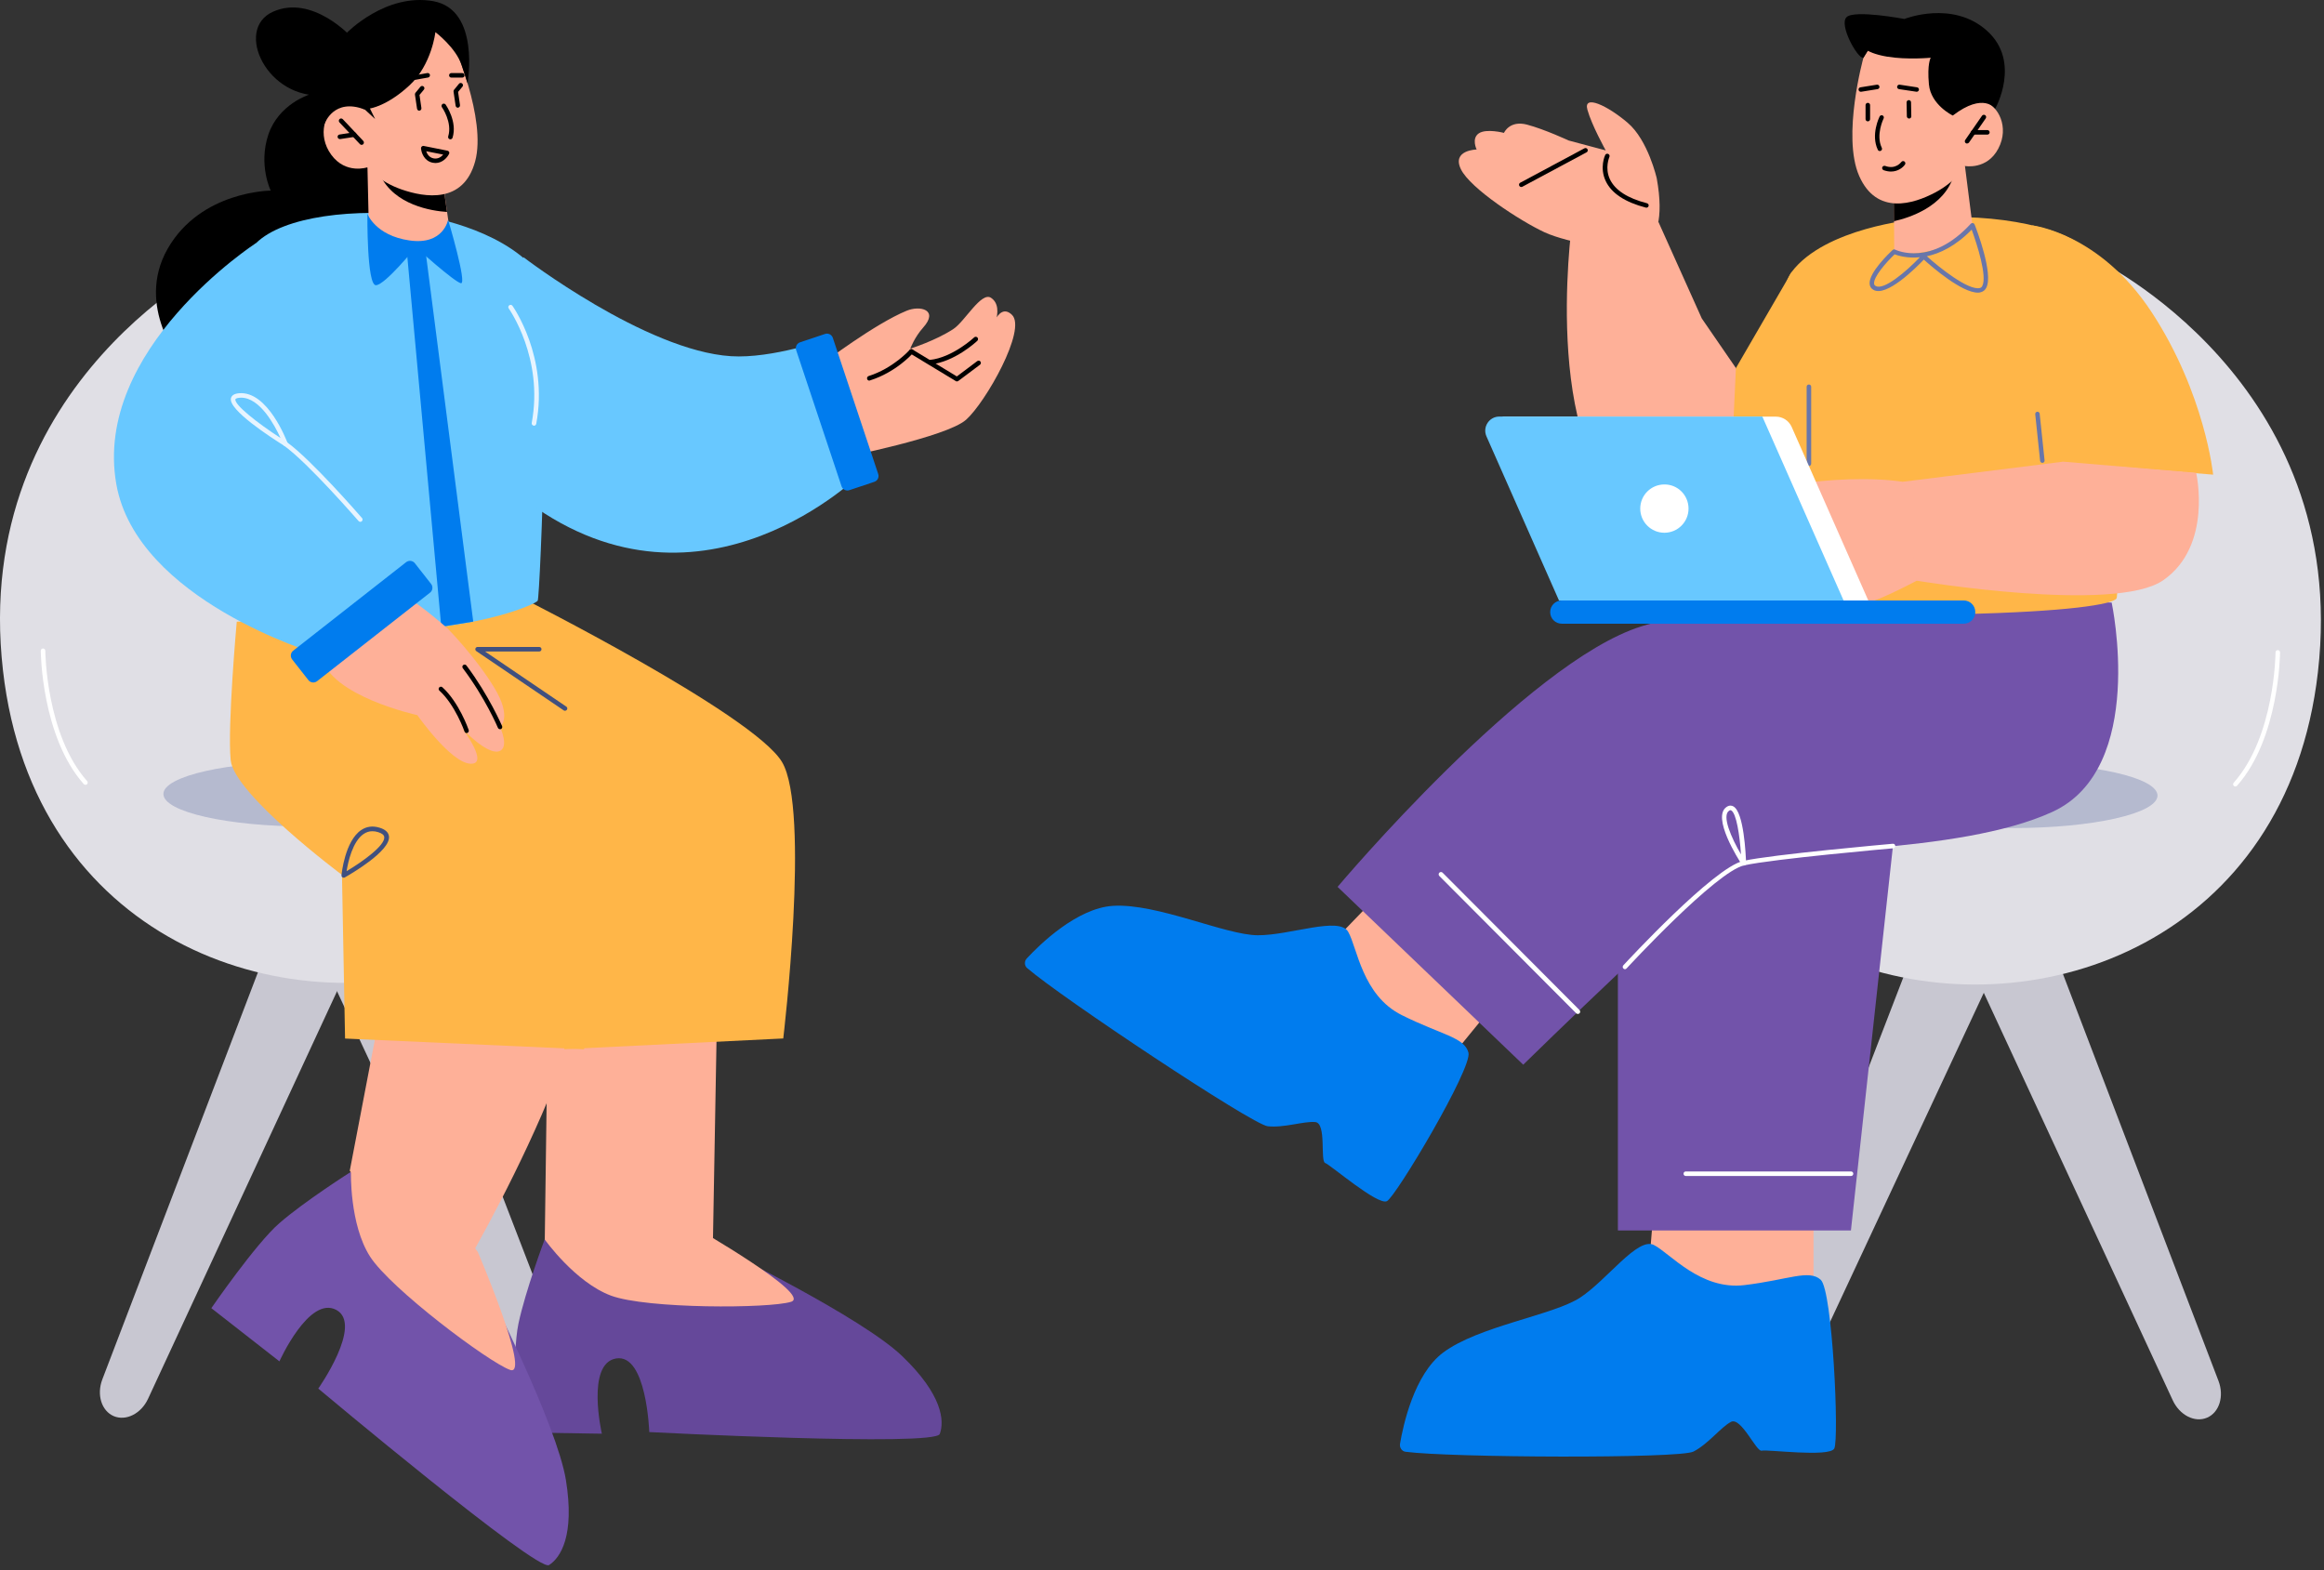 <?xml version="1.0" encoding="UTF-8"?> <svg xmlns="http://www.w3.org/2000/svg" width="256" height="173" viewBox="0 0 256 173" fill="none"><rect x="0" y="0" width="256" height="173" fill="#333333" stroke="none"/> <path d="M12.52 155.999C11.18 155.419 10.63 153.639 11.27 151.959L32.64 96.049L41.47 99.829L16.32 154.069C15.56 155.729 13.88 156.579 12.52 155.999Z" fill="#C8C7D1"></path> <path d="M61.84 155.959C60.49 156.529 58.83 155.679 58.07 154.039L32.74 99.809L41.59 96.089L63.1 151.869C63.76 153.579 63.2 155.389 61.84 155.959Z" fill="#C8C7D1"></path> <path d="M24.86 28.349C24.86 28.349 -3.341 41.789 0.329 73.869C3.699 103.339 30.86 113.079 51.09 106.139C71.32 99.209 64.7 78.869 64.7 78.869L24.86 28.349Z" fill="#E0DFE5"></path> <g opacity="0.36"> <path d="M33.9 91.049C42.681 91.049 49.8 89.446 49.8 87.469C49.8 85.492 42.681 83.889 33.9 83.889C25.119 83.889 18 85.492 18 87.469C18 89.446 25.119 91.049 33.9 91.049Z" fill="#6876AA"></path> </g> <path d="M9.42 86.459C9.35 86.459 9.28 86.428 9.23 86.379C4.56 81.129 4.49 71.788 4.49 71.689C4.49 71.549 4.6 71.439 4.74 71.439C4.88 71.439 4.99 71.549 4.99 71.689C4.99 71.778 5.07 80.939 9.6 86.049C9.69 86.148 9.68 86.308 9.58 86.398C9.54 86.439 9.48 86.459 9.42 86.459Z" fill="white"></path> <path d="M243.13 156.169C244.47 155.589 245.02 153.809 244.38 152.129L223.01 96.219L214.18 99.999L239.33 154.239C240.09 155.899 241.77 156.759 243.13 156.169Z" fill="#C8C7D1"></path> <path d="M193.81 156.129C195.16 156.699 196.82 155.849 197.58 154.209L222.91 99.979L214.06 96.259L192.55 152.039C191.89 153.759 192.45 155.559 193.81 156.129Z" fill="#C8C7D1"></path> <path d="M230.8 28.529C230.8 28.529 259 41.969 255.33 74.049C251.96 103.519 224.8 113.259 204.57 106.319C184.34 99.389 190.96 79.049 190.96 79.049L230.8 28.529Z" fill="#E0DFE5"></path> <g opacity="0.36"> <path d="M221.759 91.219C230.541 91.219 237.659 89.616 237.659 87.639C237.659 85.661 230.541 84.059 221.759 84.059C212.978 84.059 205.859 85.661 205.859 87.639C205.859 89.616 212.978 91.219 221.759 91.219Z" fill="#6876AA"></path> </g> <path d="M246.24 86.639C246.18 86.639 246.12 86.619 246.07 86.579C245.97 86.489 245.96 86.329 246.05 86.229C250.59 81.129 250.66 71.969 250.66 71.869C250.66 71.729 250.77 71.619 250.91 71.619C251.05 71.619 251.16 71.729 251.16 71.869C251.16 71.959 251.09 81.309 246.42 86.559C246.37 86.609 246.3 86.639 246.24 86.639Z" fill="white"></path> <path d="M182.23 132.349L181.25 144.219H199.77V132.349H182.23Z" fill="#FEB098"></path> <path d="M151.549 98.879L143.279 107.449L157.619 119.169L165.129 109.979L151.549 98.879Z" fill="#FEB098"></path> <path d="M178.219 103.788V135.548H203.889L208.679 91.719L188.229 89.439L178.219 103.788Z" fill="#7253AA"></path> <path d="M147.34 97.699C147.34 97.699 168.22 72.899 180.84 68.989C193.46 65.069 232.61 66.379 232.61 66.379C232.61 66.379 236.53 84.649 226.08 89.439C215.64 94.229 195.49 93.359 192.08 95.099C188.67 96.839 167.79 117.289 167.79 117.289L147.34 97.699Z" fill="#7253AA"></path> <path d="M154.83 159.929C154.42 159.879 154.15 159.469 154.22 159.049C154.56 157.029 155.77 151.399 158.96 149.009C162.88 146.069 171.09 144.899 174.07 142.939C177.05 140.979 180.39 136.249 182.18 137.149C183.96 138.049 187.32 142.159 192.17 141.569C197.02 140.979 199.26 139.809 200.56 140.979C201.87 142.159 202.61 158.599 202.05 159.579C201.49 160.559 194.66 159.649 194.06 159.809C193.47 159.969 191.79 156.049 190.67 156.639C189.55 157.229 188.19 159.059 186.54 159.909C185 160.699 159.72 160.579 154.83 159.929Z" fill="#007CEE"></path> <path d="M113.139 106.639C112.829 106.369 112.819 105.879 113.119 105.569C114.509 104.069 118.619 100.039 122.599 99.789C127.489 99.489 134.989 103.019 138.559 103.029C142.129 103.039 147.519 100.919 148.509 102.649C149.509 104.379 150.049 109.659 154.419 111.829C158.789 114.009 161.309 114.259 161.759 115.959C162.199 117.659 153.779 131.809 152.779 132.319C151.769 132.829 146.559 128.319 145.979 128.119C145.399 127.929 146.149 123.729 144.889 123.609C143.629 123.489 141.479 124.269 139.639 124.069C137.919 123.869 116.869 109.869 113.139 106.639Z" fill="#007CEE"></path> <path d="M179 106.769C178.94 106.769 178.88 106.749 178.83 106.699C178.73 106.609 178.72 106.449 178.82 106.339C179.23 105.899 188.78 95.569 192.03 94.839C195.22 94.129 207.96 92.999 208.5 92.949C208.66 92.939 208.76 93.039 208.77 93.179C208.78 93.319 208.68 93.439 208.54 93.449C208.41 93.459 195.29 94.619 192.13 95.329C189.03 96.019 179.28 106.569 179.18 106.679C179.13 106.739 179.06 106.769 179 106.769Z" fill="white"></path> <path d="M192.079 95.349C191.999 95.349 191.919 95.309 191.869 95.239C191.519 94.709 188.509 89.999 190.199 88.889C190.509 88.679 190.769 88.739 190.929 88.829C192.099 89.439 192.309 94.149 192.339 95.089C192.339 95.199 192.269 95.309 192.159 95.339C192.129 95.339 192.099 95.349 192.079 95.349ZM190.619 89.249C190.579 89.249 190.539 89.259 190.469 89.309C189.649 89.849 190.699 92.279 191.779 94.119C191.639 92.029 191.269 89.559 190.689 89.269C190.669 89.259 190.649 89.249 190.619 89.249Z" fill="white"></path> <path d="M173.81 111.698C173.74 111.698 173.68 111.678 173.63 111.628L158.55 96.499C158.45 96.398 158.45 96.239 158.55 96.138C158.65 96.038 158.81 96.038 158.91 96.138L173.99 111.268C174.09 111.368 174.09 111.528 173.99 111.628C173.94 111.678 173.88 111.698 173.81 111.698Z" fill="white"></path> <path d="M203.899 129.549H185.699C185.559 129.549 185.449 129.439 185.449 129.299C185.449 129.159 185.559 129.049 185.699 129.049H203.899C204.039 129.049 204.149 129.159 204.149 129.299C204.149 129.439 204.039 129.549 203.899 129.549Z" fill="white"></path> <path d="M79.729 137.709C79.729 137.709 94.899 145.099 99.369 149.379C103.839 153.659 104.049 156.559 103.519 157.969C102.989 159.389 71.519 157.759 71.519 157.759C71.519 157.759 71.239 149.109 67.879 149.649C64.519 150.189 66.299 157.939 66.299 157.939L56.779 157.789C56.779 157.789 56.399 149.189 57.109 145.819C57.879 142.179 59.999 136.529 59.999 136.529L79.729 137.709Z" fill="#65489A"></path> <path d="M76.49 135.178C76.49 135.178 89.54 142.658 87.14 143.408C84.74 144.158 71.25 144.198 67.3 142.728C63.35 141.258 60 136.538 60 136.538L69.08 132.938L76.49 135.178Z" fill="#FEB098"></path> <path d="M79.1 104.959L78.51 138.039L68.67 139.049L60.01 136.539L60.47 102.639L79.1 104.959Z" fill="#FEB098"></path> <path d="M53.689 141.899C53.689 141.899 61.349 156.939 62.339 163.049C63.329 169.159 61.749 171.599 60.479 172.409C59.199 173.219 35.059 152.969 35.059 152.969C35.059 152.969 40.039 145.899 37.039 144.299C34.039 142.699 30.779 149.969 30.779 149.969L23.279 144.109C23.279 144.109 28.159 137.019 30.759 134.759C33.559 132.319 38.659 129.089 38.659 129.089L53.689 141.899Z" fill="#7253AA"></path> <path d="M52.639 137.929C52.639 137.929 58.549 151.759 56.189 150.909C53.829 150.069 43.029 141.969 40.759 138.419C38.489 134.869 38.659 129.089 38.659 129.089L48.069 131.689L52.639 137.929Z" fill="#FEB098"></path> <path d="M50.919 140.019C50.919 140.019 69.909 107.999 63.999 98.279C58.089 88.559 42.969 105.789 42.969 105.789L38.529 128.969L45.339 138.079L50.919 140.019Z" fill="#FEB098"></path> <path d="M57.3 65.769C57.3 65.769 82.99 78.689 86.14 83.939C89.29 89.189 86.28 114.399 86.28 114.399L62.18 115.579L59.88 108.359L42.57 68.089L57.3 65.769Z" fill="#FFB648"></path> <path d="M26.08 68.488C26.08 68.488 25.04 79.968 25.41 83.738C25.78 87.508 37.67 96.378 37.67 96.378L38.01 114.408L64.34 115.588C64.34 115.588 65.16 92.318 64.72 88.358C64.28 84.398 45.45 67.648 45.45 67.648L26.08 68.488Z" fill="#FFB648"></path> <path d="M37.869 96.689C37.819 96.689 37.769 96.679 37.729 96.649C37.649 96.599 37.609 96.509 37.619 96.409C37.629 96.259 37.999 92.639 39.789 91.439C40.379 91.039 41.059 90.949 41.809 91.179C42.449 91.369 42.799 91.699 42.849 92.139C43.029 93.769 38.509 96.359 37.999 96.649C37.949 96.679 37.909 96.689 37.869 96.689ZM41.019 91.569C40.669 91.569 40.359 91.669 40.059 91.869C38.839 92.689 38.339 94.959 38.179 95.969C39.999 94.889 42.429 93.119 42.329 92.209C42.299 91.979 42.079 91.799 41.649 91.669C41.439 91.599 41.229 91.569 41.019 91.569Z" fill="#40507F"></path> <path d="M62.239 78.299C62.189 78.299 62.139 78.289 62.099 78.259L52.469 71.729C52.379 71.669 52.339 71.549 52.369 71.449C52.399 71.339 52.499 71.269 52.609 71.269H59.399C59.539 71.269 59.649 71.379 59.649 71.519C59.649 71.659 59.539 71.769 59.399 71.769H53.429L62.379 77.839C62.499 77.919 62.529 78.069 62.449 78.189C62.399 78.259 62.319 78.299 62.239 78.299Z" fill="#40507F"></path> <path d="M34.04 10.429C34.04 10.429 30.68 11.489 29.56 14.829C28.44 18.169 29.82 20.999 29.82 20.999C29.82 20.999 22.12 21.019 18.47 27.399C14.83 33.779 20.05 39.989 20.05 39.989L44.78 32.219L43.94 13.749L34.04 10.429Z" fill="black"></path> <path d="M46.6 23.788C46.6 23.788 54.99 24.998 59.05 29.799C60.88 31.968 59.5 65.739 59.23 66.178C58.95 66.609 51.79 69.778 39.31 69.508C26.83 69.228 26.36 66.308 25.94 65.638C25.53 64.969 25.16 29.759 28.2 26.788C31.23 23.808 39.08 22.878 46.6 23.788Z" fill="#68C8FF"></path> <path d="M40.478 18.419L40.629 25.109C40.629 25.109 41.879 27.009 45.798 27.239C48.718 27.409 49.728 26.729 49.728 26.729L49.248 23.349L48.779 20.059L41.678 18.659L40.478 18.419Z" fill="#FEB098"></path> <path d="M41.67 18.659C41.69 18.839 41.77 19.059 41.88 19.299C43.45 22.609 47.56 23.239 49.24 23.349L48.77 20.059L41.67 18.659Z" fill="black"></path> <path d="M49.919 4.779C49.919 4.779 53.619 13.089 52.339 17.779C51.059 22.469 46.789 21.759 44.229 20.869C41.669 19.979 40.479 18.429 40.479 18.429C40.479 18.429 38.099 19.249 36.489 17.049C34.879 14.839 35.849 12.289 37.199 11.699C38.559 11.109 40.179 12.079 40.179 12.079L38.899 9.669C38.899 9.659 44.149 -2.681 49.919 4.779Z" fill="#FEB098"></path> <path d="M49.61 15.349C49.59 15.349 49.56 15.349 49.54 15.339C49.41 15.299 49.33 15.159 49.37 15.029C49.85 13.489 48.7 11.829 48.68 11.809C48.6 11.699 48.63 11.539 48.74 11.459C48.85 11.379 49.01 11.409 49.09 11.519C49.14 11.599 50.4 13.399 49.85 15.179C49.81 15.279 49.71 15.349 49.61 15.349Z" fill="black"></path> <path d="M39.829 15.959C39.759 15.959 39.699 15.929 39.649 15.879L37.389 13.479C37.299 13.379 37.299 13.219 37.399 13.119C37.499 13.019 37.659 13.029 37.759 13.129L40.019 15.529C40.109 15.629 40.109 15.789 40.009 15.889C39.959 15.939 39.889 15.959 39.829 15.959Z" fill="black"></path> <path d="M37.44 15.319C37.32 15.319 37.21 15.229 37.19 15.109C37.17 14.969 37.26 14.839 37.4 14.819L38.97 14.579C39.11 14.559 39.24 14.649 39.26 14.789C39.28 14.929 39.19 15.059 39.05 15.079L37.48 15.319C37.46 15.319 37.45 15.319 37.44 15.319Z" fill="black"></path> <path d="M90.389 41.519L90.629 40.029C90.629 40.029 96.359 35.669 99.879 34.228C101.359 33.618 103.439 34.129 101.689 36.089C100.739 37.148 100.269 38.408 100.269 38.408C100.269 38.408 103.099 37.519 105.039 36.228C106.279 35.408 108.099 32.089 109.169 32.809C110.869 33.949 108.919 37.178 108.919 37.178C108.919 37.178 109.799 33.078 111.469 34.678C113.139 36.269 108.579 44.319 106.419 46.239C104.249 48.158 92.809 50.398 92.809 50.398L90.389 41.519Z" fill="#FEB098"></path> <path d="M102.44 40.159C102.31 40.159 102.2 40.059 102.19 39.929C102.18 39.789 102.28 39.669 102.42 39.649C104.91 39.399 107.29 37.189 107.31 37.169C107.41 37.069 107.57 37.079 107.67 37.179C107.76 37.279 107.76 37.439 107.66 37.539C107.56 37.639 105.14 39.889 102.47 40.149C102.46 40.159 102.45 40.159 102.44 40.159Z" fill="black"></path> <path d="M105.41 42.018C105.37 42.018 105.32 42.008 105.28 41.978L100.26 38.938C100.14 38.868 100.1 38.708 100.18 38.588C100.25 38.468 100.41 38.428 100.53 38.508L105.4 41.468L107.65 39.778C107.76 39.698 107.92 39.718 108 39.828C108.08 39.938 108.06 40.098 107.95 40.178L105.56 41.968C105.52 41.998 105.46 42.018 105.41 42.018Z" fill="black"></path> <path d="M95.759 41.929C95.649 41.929 95.549 41.859 95.519 41.749C95.479 41.619 95.549 41.479 95.679 41.429C98.399 40.569 100.179 38.569 100.199 38.549C100.289 38.449 100.449 38.429 100.559 38.529C100.659 38.619 100.679 38.779 100.579 38.889C100.499 38.979 98.699 41.009 95.829 41.909C95.809 41.919 95.789 41.929 95.759 41.929Z" fill="black"></path> <path d="M57.67 28.339C57.67 28.339 71.11 38.639 80.52 39.239C85.06 39.529 91.14 37.359 91.14 37.359L94.98 52.059C94.98 52.059 77.53 69.519 58.17 55.319C52.61 51.249 57.67 28.339 57.67 28.339Z" fill="#68C8FF"></path> <path d="M46.76 26.779L52.13 68.479L48.609 69.049L44.77 27.209L46.76 26.779Z" fill="#007CEE"></path> <path d="M93.56 53.999L96.31 53.079C96.67 52.959 96.86 52.569 96.74 52.219L91.74 37.219C91.62 36.859 91.23 36.669 90.88 36.789L88.13 37.709C87.77 37.829 87.58 38.219 87.7 38.569L92.7 53.569C92.81 53.919 93.2 54.119 93.56 53.999Z" fill="#007CEE"></path> <path d="M49.36 24.199C49.36 24.199 51.49 31.339 50.77 31.199C50.05 31.059 45.79 27.229 45.79 27.229C45.79 27.229 42.43 31.389 41.41 31.419C40.39 31.449 40.47 23.549 40.47 23.549C40.47 23.549 41.34 25.949 45.11 26.489C48.88 27.029 49.36 24.199 49.36 24.199Z" fill="#007CEE"></path> <path d="M47.968 17.959C47.879 17.959 47.779 17.948 47.678 17.928C46.728 17.748 46.408 16.819 46.379 16.349C46.368 16.268 46.408 16.189 46.459 16.139C46.519 16.088 46.599 16.058 46.678 16.078L49.288 16.599C49.368 16.619 49.428 16.659 49.468 16.729C49.508 16.799 49.508 16.878 49.468 16.948C49.288 17.328 48.758 17.959 47.968 17.959ZM46.949 16.659C47.048 16.959 47.269 17.349 47.769 17.448C48.269 17.538 48.618 17.268 48.819 17.029L46.949 16.659Z" fill="black"></path> <path d="M44.47 9.019C44.35 9.019 44.24 8.929 44.22 8.809C44.2 8.669 44.29 8.539 44.42 8.519L47.07 8.049C47.2 8.019 47.34 8.119 47.36 8.249C47.38 8.389 47.29 8.519 47.16 8.539L44.51 9.009C44.5 9.019 44.48 9.019 44.47 9.019Z" fill="black"></path> <path d="M50.919 8.549H49.719C49.579 8.549 49.469 8.439 49.469 8.299C49.469 8.159 49.579 8.049 49.719 8.049H50.919C51.059 8.049 51.169 8.159 51.169 8.299C51.169 8.439 51.059 8.549 50.919 8.549Z" fill="black"></path> <path d="M50.44 11.868C50.32 11.868 50.21 11.778 50.19 11.648L49.96 10.098C49.95 10.028 49.97 9.958 50.01 9.898L50.56 9.228C50.65 9.118 50.81 9.108 50.91 9.198C51.02 9.288 51.03 9.448 50.94 9.548L50.46 10.128L50.67 11.568C50.69 11.708 50.6 11.838 50.46 11.858C50.46 11.868 50.45 11.868 50.44 11.868Z" fill="black"></path> <path d="M46.19 12.198C46.07 12.198 45.96 12.108 45.94 11.979L45.71 10.428C45.7 10.358 45.72 10.289 45.76 10.229L46.31 9.559C46.4 9.449 46.56 9.439 46.66 9.529C46.77 9.619 46.78 9.779 46.69 9.879L46.21 10.459L46.42 11.899C46.44 12.039 46.35 12.168 46.21 12.188C46.21 12.198 46.2 12.198 46.19 12.198Z" fill="black"></path> <path d="M40.19 12.069L41.32 13.109L40.75 11.949C40.75 11.949 42.63 11.699 45.1 9.409C47.57 7.119 47.96 3.539 47.96 3.539C47.96 3.539 50.22 5.239 50.86 7.199C51.5 9.169 51.5 9.169 51.5 9.169C51.5 9.169 52.94 1.059 47.72 0.129C42.5 -0.801 38.21 3.609 38.21 3.609C38.21 3.609 34.48 4.509 33.64 7.029C32.8 9.539 35.77 13.609 35.77 13.609C35.77 13.609 36.76 10.739 40.19 12.069Z" fill="black"></path> <path d="M38.719 4.089C38.719 4.089 34.429 -0.651 30.079 1.289C25.729 3.219 29.439 11.119 35.849 10.479C42.269 9.829 38.719 4.089 38.719 4.089Z" fill="black"></path> <path d="M58.82 46.899C58.64 46.869 58.55 46.739 58.57 46.599C59.91 39.449 56.08 34.039 56.04 33.979C55.96 33.869 55.98 33.709 56.1 33.629C56.21 33.549 56.37 33.569 56.45 33.689C56.49 33.749 60.45 39.319 59.07 46.689C59.04 46.819 58.94 46.899 58.82 46.899Z" fill="#E6F4FF"></path> <path d="M42.25 64.889C42.25 64.889 42.62 64.979 44.11 65.449C45.52 65.889 49.3 69.229 49.3 69.229C49.3 69.229 52.4 72.379 54.43 75.729C56.47 79.069 55.08 80.079 55.08 80.079C55.08 80.079 56.21 82.479 54.89 82.779C53.57 83.079 50.98 80.329 50.98 80.329C50.98 80.329 53.96 84.269 51.79 84.129C49.62 83.989 45.97 78.779 45.97 78.779C45.97 78.779 36.31 76.669 35.44 72.359C34.57 68.049 42.25 64.889 42.25 64.889Z" fill="#FEB098"></path> <path d="M55.08 80.329C54.98 80.329 54.89 80.269 54.85 80.179C54.84 80.149 53.44 76.859 50.98 73.609C50.9 73.499 50.92 73.339 51.03 73.259C51.14 73.179 51.3 73.199 51.38 73.309C53.87 76.619 55.29 79.959 55.31 79.989C55.36 80.119 55.3 80.259 55.18 80.319C55.15 80.329 55.11 80.329 55.08 80.329Z" fill="black"></path> <path d="M51.41 80.759C51.31 80.759 51.21 80.699 51.17 80.589C51.16 80.559 50.13 77.639 48.4 76.079C48.3 75.989 48.29 75.829 48.38 75.729C48.47 75.629 48.63 75.619 48.73 75.709C50.55 77.349 51.59 80.299 51.63 80.419C51.67 80.549 51.61 80.689 51.48 80.739C51.46 80.749 51.44 80.759 51.41 80.759Z" fill="black"></path> <path d="M28.198 26.779C28.198 26.779 10.159 38.469 12.819 53.369C15.098 66.109 34.819 71.999 34.819 71.999L45.959 63.759L31.268 47.629L28.198 26.779Z" fill="#68C8FF"></path> <path d="M31.44 49.149C31.39 49.149 31.35 49.139 31.31 49.109C29.86 48.199 25.13 45.149 25.44 43.869C25.52 43.549 25.81 43.369 26.33 43.319C29.5 43.039 31.59 48.579 31.68 48.809C31.72 48.909 31.69 49.019 31.6 49.089C31.55 49.129 31.49 49.149 31.44 49.149ZM26.56 43.809C26.5 43.809 26.43 43.809 26.37 43.819C26.07 43.849 25.94 43.929 25.93 43.979C25.79 44.569 28.29 46.559 30.9 48.249C30.25 46.829 28.63 43.809 26.56 43.809Z" fill="#E6F4FF"></path> <path d="M32.179 72.639L33.969 74.919C34.199 75.219 34.629 75.269 34.929 75.039L47.369 65.289C47.669 65.059 47.719 64.629 47.489 64.329L45.699 62.049C45.469 61.749 45.039 61.699 44.739 61.929L32.299 71.679C31.999 71.909 31.949 72.339 32.179 72.639Z" fill="#007CEE"></path> <path d="M39.689 57.489C39.619 57.489 39.549 57.459 39.499 57.399C39.439 57.339 33.959 51.009 31.289 49.099C31.179 49.019 31.149 48.859 31.229 48.749C31.309 48.639 31.469 48.609 31.579 48.689C34.299 50.639 39.649 56.809 39.879 57.069C39.969 57.179 39.959 57.329 39.849 57.429C39.809 57.469 39.749 57.489 39.689 57.489Z" fill="#E6F4FF"></path> <path d="M182.499 19.649C182.499 19.649 181.549 15.439 179.299 13.529C177.049 11.609 174.389 10.379 174.859 12.079C175.329 13.789 176.879 16.569 176.879 16.569L172.799 15.479C172.799 15.479 170.139 14.239 168.209 13.729C166.279 13.219 165.669 14.639 165.669 14.639C165.669 14.639 163.739 14.129 162.899 14.689C162.059 15.259 162.659 16.469 162.659 16.469C162.659 16.469 159.889 16.519 160.929 18.649C161.969 20.769 167.459 24.339 170.119 25.579C172.779 26.819 178.769 27.619 178.769 27.619C178.769 27.619 184.149 28.799 182.499 19.649Z" fill="#FEB098"></path> <path d="M167.58 20.599C167.49 20.599 167.4 20.549 167.36 20.469C167.29 20.349 167.34 20.189 167.46 20.129L174.53 16.339C174.65 16.269 174.81 16.319 174.87 16.439C174.94 16.559 174.89 16.719 174.77 16.779L167.7 20.569C167.67 20.589 167.63 20.599 167.58 20.599Z" fill="black"></path> <path d="M181.35 22.879C181.33 22.879 181.31 22.879 181.29 22.869C179 22.269 177.51 21.289 176.88 19.949C176.18 18.479 176.79 17.129 176.82 17.079C176.88 16.949 177.03 16.899 177.16 16.959C177.29 17.019 177.34 17.169 177.28 17.299C177.28 17.309 176.75 18.489 177.34 19.749C177.91 20.949 179.28 21.839 181.42 22.389C181.56 22.429 181.64 22.559 181.6 22.699C181.57 22.809 181.46 22.879 181.35 22.879Z" fill="black"></path> <path d="M187.459 35.078L182.68 24.439L173.149 24.768C173.149 24.768 169.46 51.629 181.13 57.108C190.35 61.438 198.699 51.419 198.699 51.419L187.459 35.078Z" fill="#FEB098"></path> <path d="M191.219 40.549L197.359 29.969L209.229 54.799L190.359 59.109L191.219 40.549Z" fill="#FFB648"></path> <path d="M210.899 24.179C210.899 24.179 201.049 25.079 197.359 29.959C193.659 34.849 198.549 65.499 198.809 65.919C199.069 66.349 203.879 67.929 215.839 67.659C227.799 67.389 232.749 66.579 233.149 65.919C233.549 65.259 232.869 30.529 229.969 27.589C227.059 24.669 218.109 23.289 210.899 24.179Z" fill="#FFB648"></path> <path d="M216.449 18.289L217.279 24.829C217.279 24.829 216.339 26.859 212.559 27.649C209.739 28.239 208.659 27.729 208.659 27.729L208.639 24.369L208.619 21.089L215.329 18.699L216.449 18.289Z" fill="#FEB098"></path> <path d="M215.319 18.699C215.329 18.879 215.279 19.099 215.209 19.349C214.159 22.799 210.249 24.009 208.629 24.369L208.609 21.089L215.319 18.699Z" fill="black"></path> <path d="M205.26 6.378C205.26 6.378 202.87 15.008 204.8 19.389C206.73 23.768 210.79 22.459 213.15 21.218C215.51 19.979 216.45 18.288 216.45 18.288C216.45 18.288 218.89 18.748 220.13 16.358C221.38 13.979 220.06 11.629 218.66 11.248C217.25 10.868 215.81 12.049 215.81 12.049L216.71 9.508C216.71 9.528 209.79 -1.732 205.26 6.378Z" fill="#FEB098"></path> <path d="M207.07 16.639C206.98 16.639 206.89 16.589 206.85 16.499C206.06 14.849 207.01 12.909 207.05 12.829C207.11 12.709 207.26 12.659 207.38 12.719C207.5 12.779 207.55 12.929 207.49 13.049C207.48 13.069 206.6 14.859 207.29 16.289C207.35 16.409 207.3 16.559 207.17 16.619C207.14 16.629 207.11 16.639 207.07 16.639Z" fill="black"></path> <path d="M216.679 15.809C216.629 15.809 216.579 15.799 216.539 15.769C216.429 15.689 216.399 15.539 216.479 15.419L218.329 12.749C218.409 12.639 218.559 12.609 218.679 12.689C218.789 12.769 218.819 12.919 218.739 13.039L216.889 15.709C216.839 15.769 216.759 15.809 216.679 15.809Z" fill="black"></path> <path d="M218.919 14.829H217.359C217.219 14.829 217.109 14.719 217.109 14.579C217.109 14.439 217.219 14.329 217.359 14.329H218.919C219.059 14.329 219.169 14.439 219.169 14.579C219.169 14.719 219.059 14.829 218.919 14.829Z" fill="black"></path> <path d="M210.3 13.059C210.17 13.059 210.05 12.949 210.05 12.819L210.02 11.279C210.02 11.139 210.13 11.029 210.26 11.029C210.4 11.029 210.51 11.139 210.51 11.269L210.54 12.809C210.55 12.939 210.44 13.059 210.3 13.059Z" fill="black"></path> <path d="M205.75 13.369C205.61 13.369 205.5 13.259 205.5 13.119V11.579C205.5 11.439 205.61 11.329 205.75 11.329C205.89 11.329 206 11.439 206 11.579V13.119C206 13.259 205.89 13.369 205.75 13.369Z" fill="black"></path> <path d="M215.109 12.729C215.109 12.729 212.689 11.569 212.479 9.289C212.269 7.009 212.679 6.359 212.679 6.359C212.679 6.359 210.089 6.609 207.869 6.239C206.419 5.999 205.749 5.589 205.749 5.589L205.259 6.379C204.609 6.449 202.539 2.739 203.409 1.889C204.279 1.049 209.779 2.089 209.779 2.089C209.779 2.089 215.089 -0.031 218.889 3.399C222.689 6.829 219.779 11.979 219.779 11.979C219.779 11.979 218.529 10.109 215.109 12.729Z" fill="black"></path> <path d="M212.399 63.298C212.399 63.298 206.639 66.448 205.429 66.428C204.219 66.408 199.859 66.438 199.569 65.548L200.859 62.578C200.859 62.578 198.569 63.868 196.839 63.218C195.109 62.568 192.949 61.098 192.399 59.848C191.849 58.598 193.759 58.638 193.759 58.638C193.759 58.638 190.489 56.058 193.059 54.608C195.629 53.158 208.089 51.608 213.309 54.088C218.519 56.548 212.399 63.298 212.399 63.298Z" fill="#FEB098"></path> <path d="M223.869 24.829C223.869 24.829 231.309 25.659 237.039 34.429C242.899 43.399 243.789 52.289 243.789 52.289L224.979 50.739L223.869 24.829Z" fill="#FFB648"></path> <path d="M241.919 52.088C241.919 52.088 243.769 60.128 238.279 63.928C232.969 67.608 211.129 63.968 211.129 63.968L209.639 53.068L227.269 50.858L241.919 52.088Z" fill="#FEB098"></path> <path d="M217.88 32.239C216.08 32.239 212.81 29.399 211.92 28.599C211.06 29.499 207.77 32.789 206.35 31.919C206.11 31.779 205.97 31.559 205.95 31.279C205.83 30.029 208.21 27.789 208.48 27.539C208.56 27.469 208.67 27.449 208.76 27.499C208.92 27.579 212.75 29.379 217.09 24.649C217.15 24.589 217.23 24.559 217.32 24.569C217.4 24.589 217.47 24.639 217.51 24.719C217.73 25.269 219.6 30.159 218.8 31.699C218.67 31.959 218.46 32.119 218.2 32.189C218.1 32.229 217.99 32.239 217.88 32.239ZM212.25 28.229C213.59 29.439 216.82 32.029 218.09 31.729C218.21 31.699 218.3 31.629 218.36 31.499C218.91 30.449 217.8 26.959 217.19 25.299C215.4 27.129 213.68 27.929 212.25 28.229ZM208.7 28.019C207.74 28.929 206.37 30.519 206.44 31.239C206.45 31.359 206.5 31.439 206.61 31.499C207.48 32.029 209.96 29.939 211.48 28.339C210.1 28.479 209.08 28.159 208.7 28.019Z" fill="#6876AA"></path> <path d="M224.98 50.989C224.85 50.989 224.75 50.899 224.73 50.769L224.19 45.629C224.18 45.489 224.28 45.369 224.41 45.359C224.54 45.339 224.67 45.439 224.68 45.579L225.22 50.719C225.23 50.859 225.14 50.979 225 50.989C225 50.989 224.99 50.989 224.98 50.989Z" fill="#6876AA"></path> <path d="M199.26 51.338C199.12 51.338 199.01 51.228 199.01 51.088V42.608C199.01 42.468 199.12 42.358 199.26 42.358C199.4 42.358 199.51 42.468 199.51 42.608V51.088C199.51 51.228 199.39 51.338 199.26 51.338Z" fill="#6876AA"></path> <path d="M211.129 10.109C211.089 10.109 209.189 9.819 209.189 9.819C209.049 9.799 208.959 9.669 208.979 9.539C208.999 9.409 209.119 9.309 209.259 9.329L211.169 9.619C211.309 9.639 211.399 9.769 211.379 9.899C211.359 10.019 211.249 10.109 211.129 10.109Z" fill="black"></path> <path d="M204.979 10.109C204.859 10.109 204.749 10.019 204.729 9.899C204.709 9.759 204.799 9.639 204.939 9.619L206.749 9.329C206.879 9.309 207.009 9.399 207.029 9.539C207.049 9.679 206.959 9.799 206.819 9.819L205.009 10.109C204.999 10.109 204.989 10.109 204.979 10.109Z" fill="black"></path> <path d="M208.3 18.898C208.05 18.898 207.78 18.848 207.49 18.748C207.36 18.698 207.3 18.558 207.34 18.428C207.39 18.298 207.54 18.238 207.66 18.278C208.81 18.708 209.41 17.878 209.44 17.848C209.52 17.738 209.67 17.708 209.78 17.788C209.89 17.868 209.92 18.018 209.84 18.128C209.63 18.438 209.09 18.898 208.3 18.898Z" fill="black"></path> <path d="M193.759 57.199C193.669 57.199 193.579 57.149 193.539 57.059C193.479 56.939 193.529 56.789 193.659 56.729C196.459 55.389 199.519 55.439 199.649 55.449C199.789 55.449 199.899 55.569 199.889 55.699C199.889 55.839 199.779 55.939 199.639 55.939C199.629 55.939 199.639 55.939 199.559 55.939C199.089 55.939 196.329 55.989 193.859 57.169C193.829 57.189 193.799 57.199 193.759 57.199Z" fill="black"></path> <path d="M205.8 66.148H174.45L165.5 45.898H195.62C196.37 45.898 197.05 46.338 197.36 47.028L205.8 66.148Z" fill="white"></path> <path d="M203.08 66.149H171.73L163.74 48.069C163.29 47.039 164.04 45.889 165.16 45.889H194.13L203.08 66.149Z" fill="#68C8FF"></path> <path d="M216.31 68.708H172.04C171.33 68.708 170.76 68.138 170.76 67.428C170.76 66.718 171.33 66.148 172.04 66.148H216.31C217.02 66.148 217.59 66.718 217.59 67.428C217.59 68.138 217.02 68.708 216.31 68.708Z" fill="#007CEE"></path> <path d="M186 56.028C186 57.498 184.81 58.688 183.34 58.688C181.87 58.688 180.68 57.498 180.68 56.028C180.68 54.558 181.87 53.368 183.34 53.368C184.81 53.358 186 54.548 186 56.028Z" fill="white"></path> </svg> 